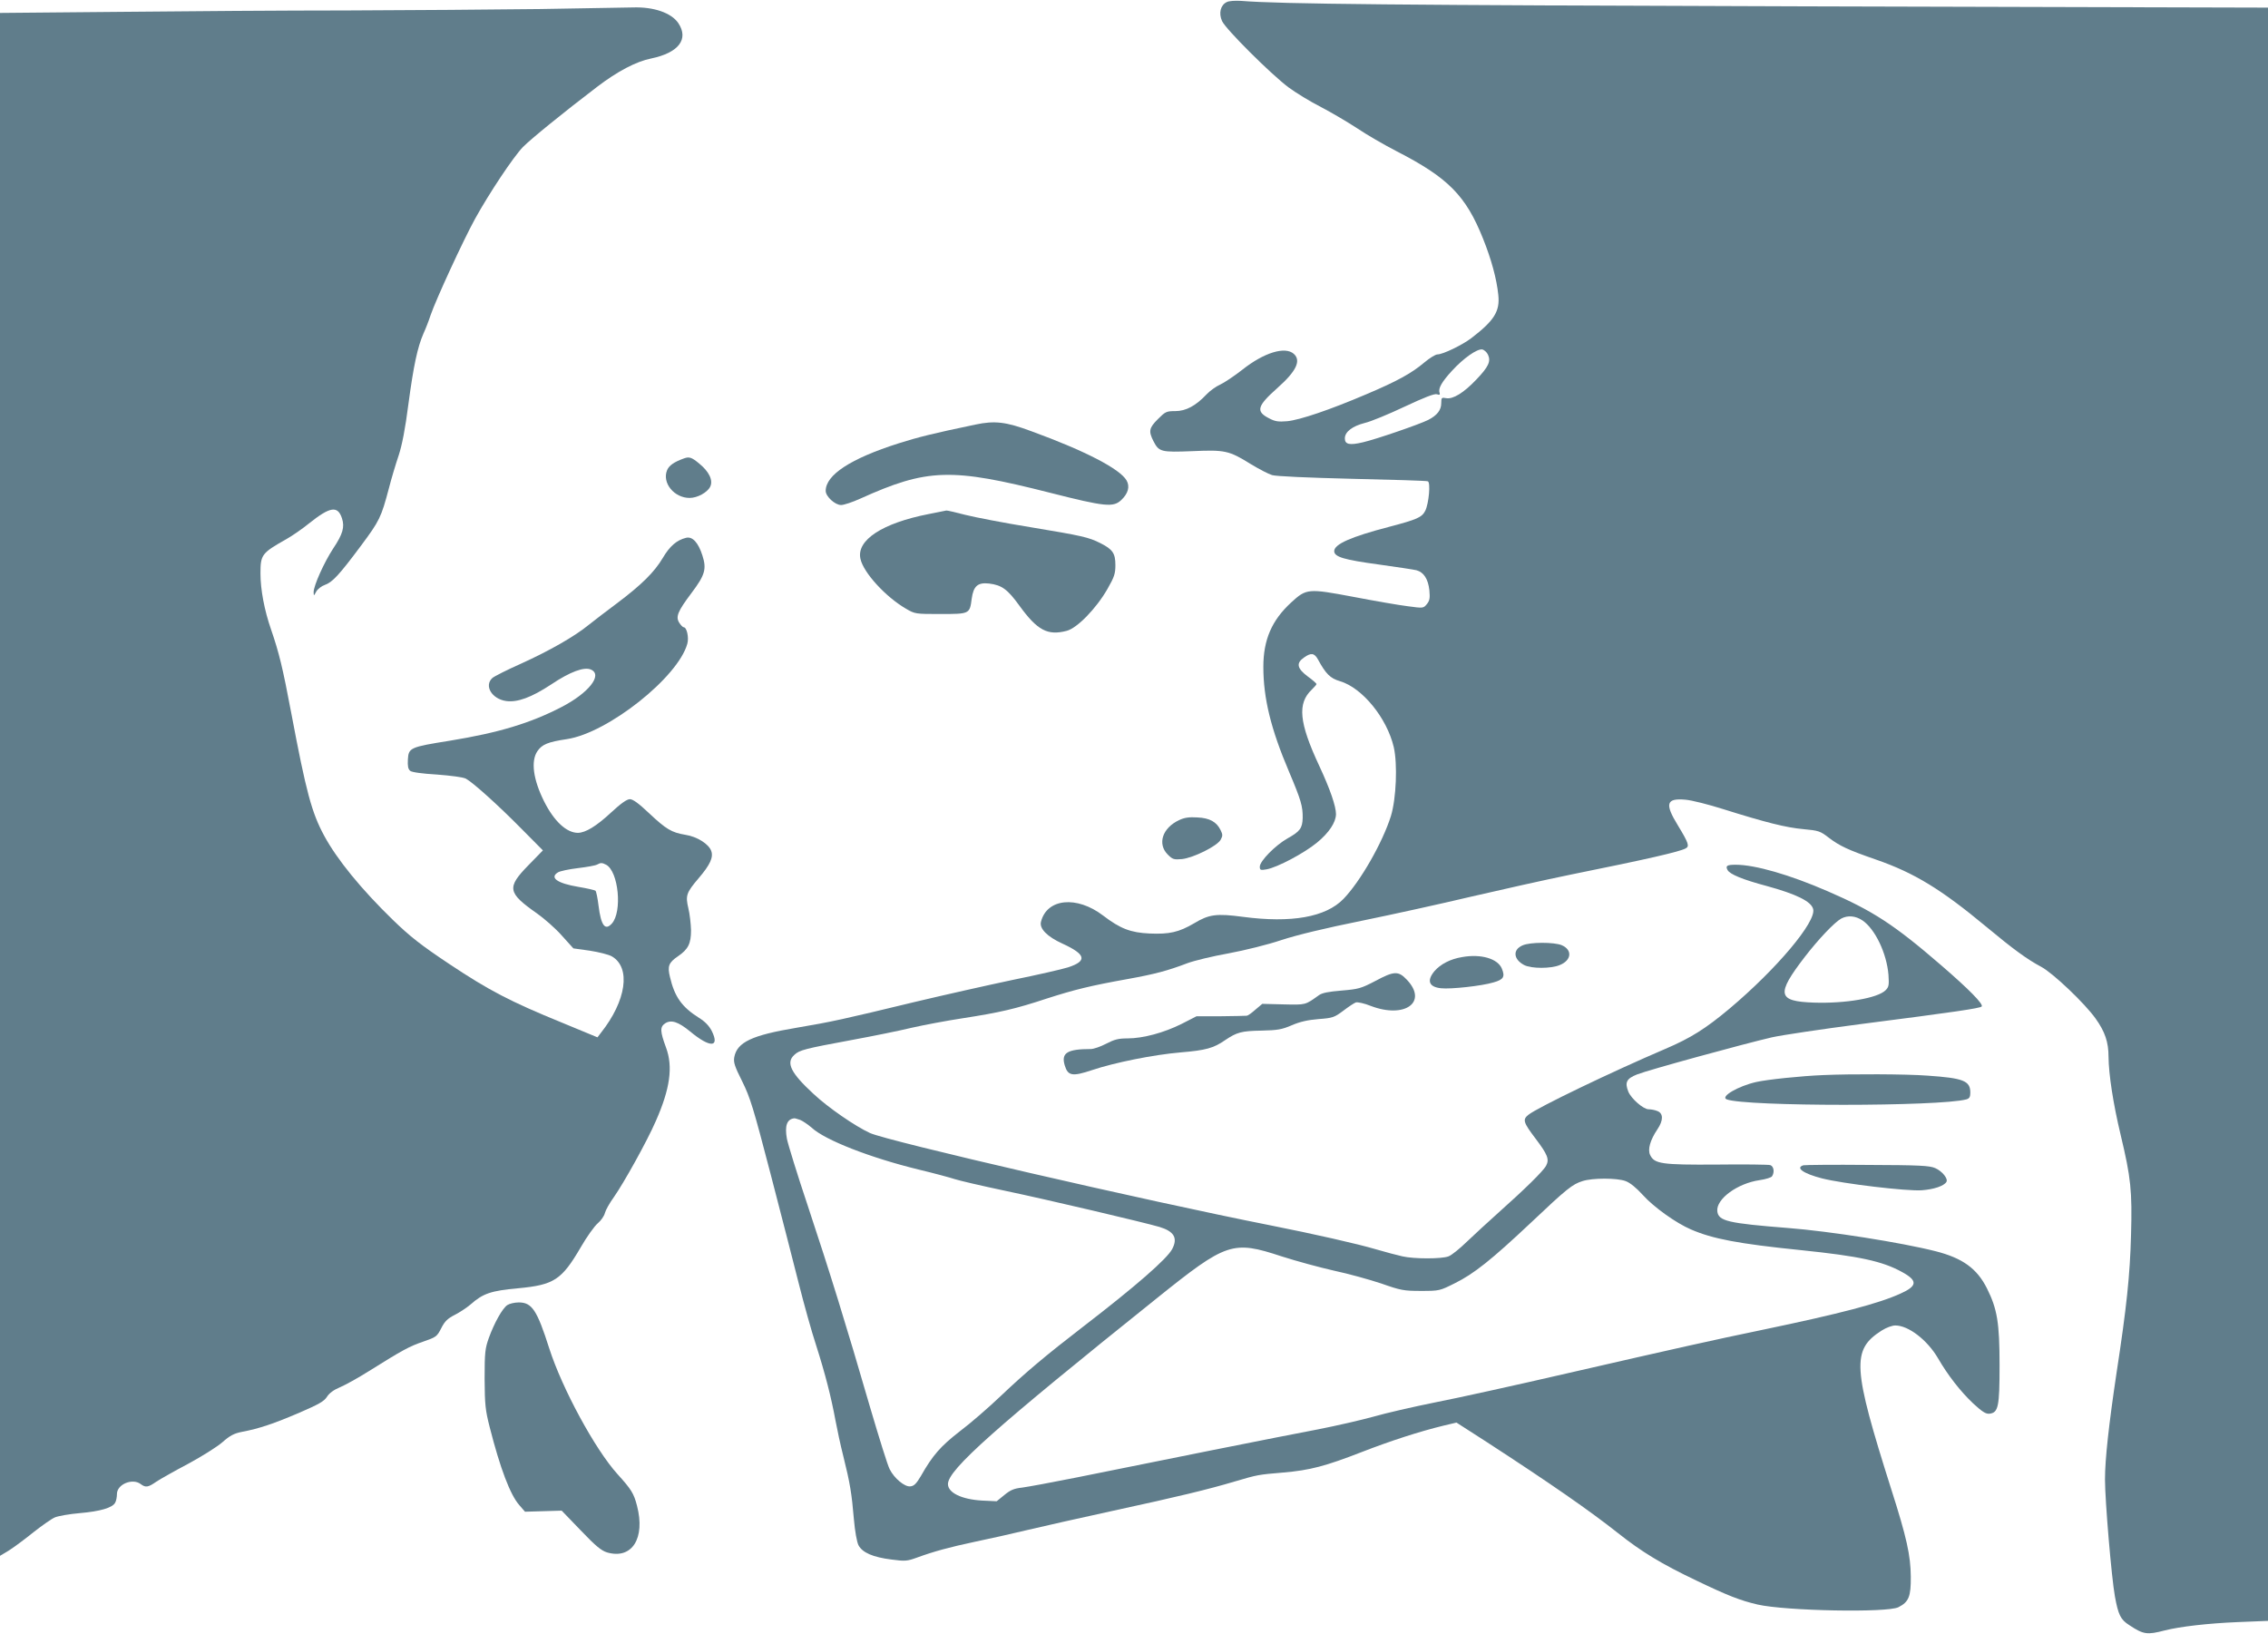 <?xml version="1.0" standalone="no"?>
<!DOCTYPE svg PUBLIC "-//W3C//DTD SVG 20010904//EN"
 "http://www.w3.org/TR/2001/REC-SVG-20010904/DTD/svg10.dtd">
<svg version="1.0" xmlns="http://www.w3.org/2000/svg"
 width="1280pt" height="922pt" viewBox="0 0 1280 922"
 preserveAspectRatio="xMidYMid meet">
<g transform="translate(0,922) scale(0.1,-0.1)"
fill="#607d8b" stroke="none">
<path d="M6923 9208 c-35 -17 -46 -63 -26 -107 21 -46 275 -299 375 -374 42
-31 124 -81 183 -111 58 -30 149 -84 203 -119 53 -36 155 -95 225 -131 290
-149 390 -250 487 -493 47 -117 77 -228 86 -317 10 -93 -23 -145 -152 -244
-51 -39 -161 -92 -191 -92 -12 0 -45 -21 -75 -46 -71 -60 -152 -105 -327 -179
-206 -88 -375 -145 -446 -152 -50 -4 -68 -2 -102 16 -77 39 -69 69 47 172 107
95 134 154 92 192 -49 44 -169 7 -290 -89 -46 -36 -103 -74 -125 -84 -23 -10
-58 -35 -77 -55 -61 -65 -117 -95 -177 -95 -50 0 -56 -3 -98 -45 -50 -50 -54
-68 -25 -125 31 -60 42 -63 219 -56 184 8 206 4 330 -73 46 -28 100 -56 120
-62 21 -7 205 -15 451 -21 228 -5 421 -11 428 -14 17 -5 6 -125 -14 -166 -19
-38 -48 -50 -204 -91 -215 -56 -310 -98 -310 -137 0 -33 55 -49 254 -76 99
-14 194 -28 210 -32 41 -11 66 -49 73 -113 4 -44 2 -58 -14 -78 -20 -24 -20
-24 -109 -12 -49 6 -187 30 -307 53 -255 48 -264 47 -350 -32 -109 -100 -157
-210 -157 -363 0 -177 42 -350 145 -592 68 -161 78 -195 77 -262 -2 -57 -15
-75 -85 -114 -69 -39 -157 -128 -157 -160 0 -19 4 -21 38 -15 61 11 212 91
285 151 68 56 106 114 107 160 0 45 -33 141 -94 272 -115 246 -125 354 -42
432 14 14 26 27 26 31 0 3 -22 23 -50 43 -60 45 -66 75 -21 106 40 29 59 26
79 -10 45 -83 70 -107 124 -123 126 -37 265 -207 304 -372 22 -96 14 -291 -16
-389 -47 -150 -173 -370 -268 -468 -100 -103 -294 -137 -567 -101 -150 20
-192 14 -275 -36 -87 -51 -140 -63 -253 -58 -106 5 -164 27 -261 101 -149 114
-318 97 -351 -35 -10 -38 35 -84 121 -123 133 -61 142 -98 32 -134 -35 -11
-175 -43 -313 -71 -137 -29 -387 -85 -555 -125 -401 -97 -464 -111 -665 -145
-251 -42 -335 -81 -351 -166 -5 -30 2 -51 45 -137 45 -91 62 -146 160 -522 60
-231 132 -511 160 -622 28 -111 71 -266 97 -345 52 -163 85 -293 109 -423 9
-49 29 -142 45 -205 37 -148 47 -209 59 -352 6 -70 17 -130 26 -148 22 -42 82
-68 187 -81 76 -10 88 -9 143 11 96 35 180 58 330 90 77 16 208 45 290 65 83
20 303 69 490 110 365 79 534 120 685 165 129 38 130 38 271 50 153 13 239 36
445 116 162 63 326 116 462 149 l72 17 168 -108 c365 -237 586 -391 744 -516
131 -104 245 -174 443 -268 175 -84 246 -112 345 -135 158 -36 730 -47 794
-15 59 30 71 60 70 173 -1 119 -23 220 -110 492 -219 691 -225 787 -55 896 27
17 59 29 78 29 74 0 180 -82 240 -184 56 -97 128 -189 199 -256 52 -48 72 -60
92 -58 50 6 57 39 57 273 0 240 -13 318 -71 434 -56 112 -137 171 -290 210
-193 49 -599 113 -832 131 -341 27 -394 39 -400 95 -7 69 114 157 238 175 35
5 67 15 71 22 15 23 10 56 -10 63 -10 3 -146 5 -302 3 -312 -2 -352 4 -376 54
-15 31 0 84 41 145 34 50 34 90 0 103 -14 6 -36 10 -50 10 -29 0 -97 59 -114
99 -21 53 -11 74 50 98 63 25 604 173 760 209 58 13 281 46 495 74 539 69 679
90 689 100 12 12 -70 96 -230 234 -264 228 -384 306 -638 416 -216 94 -411
150 -520 150 -50 0 -59 -6 -46 -30 13 -24 86 -54 221 -90 168 -46 251 -87 262
-130 19 -71 -206 -338 -472 -562 -135 -113 -219 -166 -362 -227 -302 -129
-720 -330 -773 -372 -34 -27 -29 -43 40 -134 68 -90 79 -117 60 -153 -16 -31
-124 -136 -271 -267 -55 -49 -134 -122 -175 -161 -41 -40 -88 -78 -105 -84
-38 -15 -195 -15 -260 0 -28 6 -95 24 -150 40 -101 30 -348 86 -595 135 -704
139 -2159 475 -2260 521 -83 38 -237 144 -319 221 -128 118 -157 176 -108 220
28 27 59 35 324 84 120 22 272 53 338 69 66 15 197 40 290 54 206 32 295 52
473 111 156 50 244 72 456 110 155 28 226 47 339 90 38 14 141 39 231 55 91
17 221 49 298 75 89 29 246 67 454 109 176 36 453 97 617 136 164 38 418 95
565 125 436 88 609 128 645 147 23 12 18 29 -44 131 -75 122 -65 154 44 144
35 -3 130 -27 212 -53 242 -76 354 -104 452 -113 87 -8 96 -11 145 -49 61 -46
107 -68 266 -123 216 -75 367 -167 622 -379 154 -128 231 -184 310 -226 66
-35 246 -206 307 -292 53 -74 73 -133 73 -216 1 -99 26 -264 69 -443 57 -239
65 -312 58 -563 -6 -226 -25 -408 -82 -779 -43 -288 -65 -486 -65 -599 0 -121
37 -557 56 -661 19 -104 32 -131 81 -162 80 -53 100 -56 200 -30 87 22 244 40
411 47 l172 7 0 4552 0 4552 -2612 7 c-2311 7 -2962 13 -3183 31 -34 2 -70 0
-82 -7z m1475 -1990 c17 -37 3 -68 -66 -140 -71 -75 -132 -112 -170 -105 -26
5 -28 3 -28 -28 0 -39 -23 -69 -74 -95 -50 -25 -294 -109 -368 -126 -76 -18
-102 -12 -102 22 0 37 42 69 112 87 35 8 136 50 225 92 111 52 169 75 183 70
14 -5 18 -3 15 8 -10 24 12 62 70 125 65 71 141 124 170 120 11 -2 26 -15 33
-30z m2113 -3192 c72 -49 137 -186 147 -307 4 -58 2 -69 -16 -87 -45 -45 -228
-76 -405 -70 -206 7 -214 46 -52 257 78 101 167 195 206 217 37 20 81 16 120
-10z m-5995 -1126 c15 -6 44 -26 65 -44 77 -71 333 -170 603 -236 88 -21 180
-46 204 -54 24 -8 152 -38 285 -66 243 -51 782 -178 871 -204 82 -25 104 -62
72 -124 -29 -56 -207 -211 -506 -441 -204 -157 -322 -256 -460 -387 -69 -66
-174 -157 -234 -202 -108 -84 -152 -134 -219 -252 -25 -42 -38 -56 -59 -58
-32 -4 -91 45 -117 97 -11 20 -60 178 -111 351 -134 462 -228 765 -350 1132
-60 179 -113 351 -119 382 -13 73 0 110 41 115 4 1 19 -4 34 -9z m4658 -345
c25 -9 60 -37 98 -79 61 -68 187 -158 271 -194 122 -53 267 -81 622 -117 329
-34 458 -62 569 -123 90 -49 88 -79 -8 -122 -123 -56 -335 -112 -781 -205
-275 -57 -472 -101 -1100 -245 -286 -66 -621 -140 -745 -164 -124 -25 -281
-61 -350 -81 -69 -19 -208 -51 -310 -71 -197 -37 -962 -190 -1370 -273 -135
-27 -271 -52 -302 -56 -46 -5 -66 -14 -100 -42 l-43 -35 -85 4 c-113 7 -190
44 -190 93 0 81 268 319 1178 1048 395 317 428 328 705 237 84 -27 217 -63
297 -81 80 -17 199 -50 265 -72 111 -39 128 -42 225 -42 104 0 106 1 190 43
108 53 208 133 430 342 203 192 234 217 292 235 56 18 193 18 242 0z"/>
<path d="M3050 9169 c-256 -3 -746 -7 -1090 -8 -344 0 -925 -4 -1292 -8 l-668
-6 0 -4354 0 -4353 53 32 c28 18 90 64 137 102 47 37 101 75 120 83 19 8 82
19 140 24 115 10 185 30 200 59 6 10 10 33 10 49 0 55 88 91 134 56 28 -21 42
-19 89 14 23 15 104 61 180 101 76 41 162 95 192 121 43 38 66 50 112 59 96
18 181 47 323 108 109 47 139 64 155 89 13 21 39 40 73 54 29 12 103 53 165
92 190 119 227 139 306 166 72 25 77 28 101 75 20 40 36 55 77 76 29 15 68 41
88 58 71 63 116 78 270 92 202 19 245 47 353 232 34 59 77 119 96 135 18 15
36 41 40 58 4 16 27 57 51 90 56 80 187 315 236 428 81 183 98 307 58 415 -34
92 -35 117 -5 137 34 22 74 9 141 -46 112 -93 169 -92 122 3 -15 29 -38 53
-72 74 -97 61 -138 119 -164 231 -15 61 -7 81 46 117 57 39 73 71 73 146 -1
36 -7 91 -15 124 -17 72 -12 88 58 170 65 76 84 118 71 154 -14 39 -80 81
-146 91 -78 13 -108 31 -205 122 -58 55 -91 79 -108 79 -17 0 -51 -24 -107
-76 -83 -77 -143 -113 -186 -114 -64 0 -134 64 -191 177 -62 124 -76 228 -38
284 26 38 59 52 167 68 231 35 627 349 679 538 10 35 -3 93 -20 93 -5 0 -16
11 -25 25 -22 34 -10 64 69 169 76 101 86 135 61 212 -23 72 -56 108 -92 99
-53 -13 -92 -47 -131 -113 -48 -81 -121 -153 -261 -258 -58 -43 -128 -97 -157
-120 -79 -65 -223 -147 -382 -219 -79 -35 -152 -72 -162 -81 -48 -43 -4 -118
77 -130 64 -9 143 20 254 93 107 72 188 102 226 84 66 -30 -13 -131 -165 -210
-177 -92 -356 -146 -632 -191 -226 -36 -233 -40 -237 -106 -2 -37 1 -54 13
-64 9 -8 67 -16 151 -21 79 -6 147 -15 163 -23 39 -21 179 -146 316 -285 l119
-120 -82 -84 c-123 -126 -118 -155 49 -272 41 -29 105 -85 140 -125 l65 -72
93 -13 c51 -8 107 -22 124 -32 109 -63 82 -251 -62 -432 l-19 -25 -203 84
c-289 118 -410 181 -635 331 -159 106 -220 154 -317 248 -179 174 -315 341
-387 474 -71 131 -102 247 -186 692 -49 260 -69 341 -114 472 -38 109 -60 226
-60 317 0 106 7 115 147 194 32 18 90 58 128 89 118 94 161 101 185 28 16 -49
5 -89 -50 -171 -51 -78 -110 -209 -110 -246 1 -23 1 -22 15 4 8 14 30 31 48
37 43 15 81 56 204 221 105 141 114 159 158 325 14 55 39 138 55 185 19 58 37
149 55 290 29 216 51 320 85 398 12 26 30 72 40 103 30 88 184 422 251 544 80
145 216 349 270 405 44 45 230 196 419 340 114 87 220 143 305 160 155 32 214
109 153 200 -40 58 -139 92 -257 88 -31 -1 -265 -5 -521 -9z m371 -4829 c70
-38 92 -266 32 -332 -38 -42 -61 -11 -75 101 -5 42 -13 80 -17 84 -4 4 -48 14
-96 22 -120 20 -165 52 -116 82 11 7 62 18 113 24 51 6 100 15 108 20 20 11
28 11 51 -1z"/>
<path d="M5505 6824 c-244 -51 -323 -71 -434 -106 -270 -86 -411 -178 -411
-268 0 -32 53 -80 87 -80 15 0 64 16 108 36 379 171 513 175 1072 33 311 -79
356 -83 401 -41 39 37 50 76 30 111 -38 65 -232 166 -536 277 -145 54 -208 61
-317 38z"/>
<path d="M3860 6633 c-56 -20 -84 -40 -95 -66 -30 -72 40 -157 127 -157 44 0
100 31 116 63 18 36 -6 86 -63 132 -41 34 -55 39 -85 28z"/>
<path d="M5241 6319 c-261 -51 -408 -147 -385 -252 16 -78 143 -216 257 -282
51 -30 54 -30 195 -30 164 0 165 0 176 86 10 72 34 93 98 86 72 -9 104 -32
172 -126 101 -139 159 -169 266 -141 59 15 167 126 230 236 39 68 45 87 45
135 0 66 -15 89 -85 124 -66 33 -99 41 -395 90 -148 24 -314 56 -369 70 -54
14 -101 25 -105 24 -3 -1 -48 -10 -100 -20z"/>
<path d="M6655 4592 c-95 -44 -124 -134 -65 -194 28 -28 35 -30 81 -26 64 7
198 73 218 109 12 22 12 29 0 54 -23 47 -62 69 -132 72 -45 3 -73 -1 -102 -15z"/>
<path d="M8593 3885 c-57 -24 -52 -79 9 -111 40 -21 152 -21 201 0 67 27 72
86 11 112 -43 18 -179 18 -221 -1z"/>
<path d="M8252 3819 c-67 -11 -122 -40 -156 -79 -45 -54 -32 -90 37 -97 55 -6
230 13 296 33 57 16 66 32 47 78 -23 56 -117 84 -224 65z"/>
<path d="M7760 3683 c-79 -41 -93 -45 -188 -53 -74 -6 -110 -13 -128 -26 -79
-56 -72 -55 -200 -52 l-120 3 -38 -32 c-20 -18 -42 -34 -49 -35 -7 -1 -73 -2
-148 -3 l-136 0 -84 -43 c-100 -50 -218 -82 -306 -82 -51 0 -74 -6 -120 -30
-31 -16 -70 -30 -87 -30 -133 0 -168 -22 -147 -92 18 -60 43 -64 154 -27 128
43 348 87 500 100 143 12 186 24 251 69 67 45 92 52 206 54 90 2 114 6 170 30
46 20 90 30 151 35 80 6 89 9 140 47 30 23 62 44 71 47 10 3 48 -5 85 -20 192
-73 323 22 203 148 -48 51 -72 50 -180 -8z"/>
<path d="M10290 3153 c-125 -5 -316 -25 -378 -39 -102 -23 -205 -83 -167 -98
107 -41 1200 -41 1353 0 17 5 22 14 22 38 0 67 -39 82 -243 96 -121 9 -428 10
-587 3z"/>
<path d="M10178 2644 c-47 -14 0 -47 105 -74 118 -30 479 -73 563 -67 68 5
125 24 139 47 11 18 -24 61 -63 78 -32 14 -87 17 -382 18 -190 2 -353 0 -362
-2z"/>
<path d="M2863 1855 c-28 -19 -74 -102 -104 -185 -21 -59 -24 -81 -24 -230 1
-148 4 -177 29 -275 59 -232 116 -382 167 -439 l32 -37 104 3 103 3 108 -112
c85 -89 116 -114 149 -124 140 -40 216 80 168 264 -18 70 -33 93 -110 178
-126 139 -312 482 -385 709 -69 217 -98 260 -172 260 -24 0 -53 -7 -65 -15z"/>
</g>
</svg>
